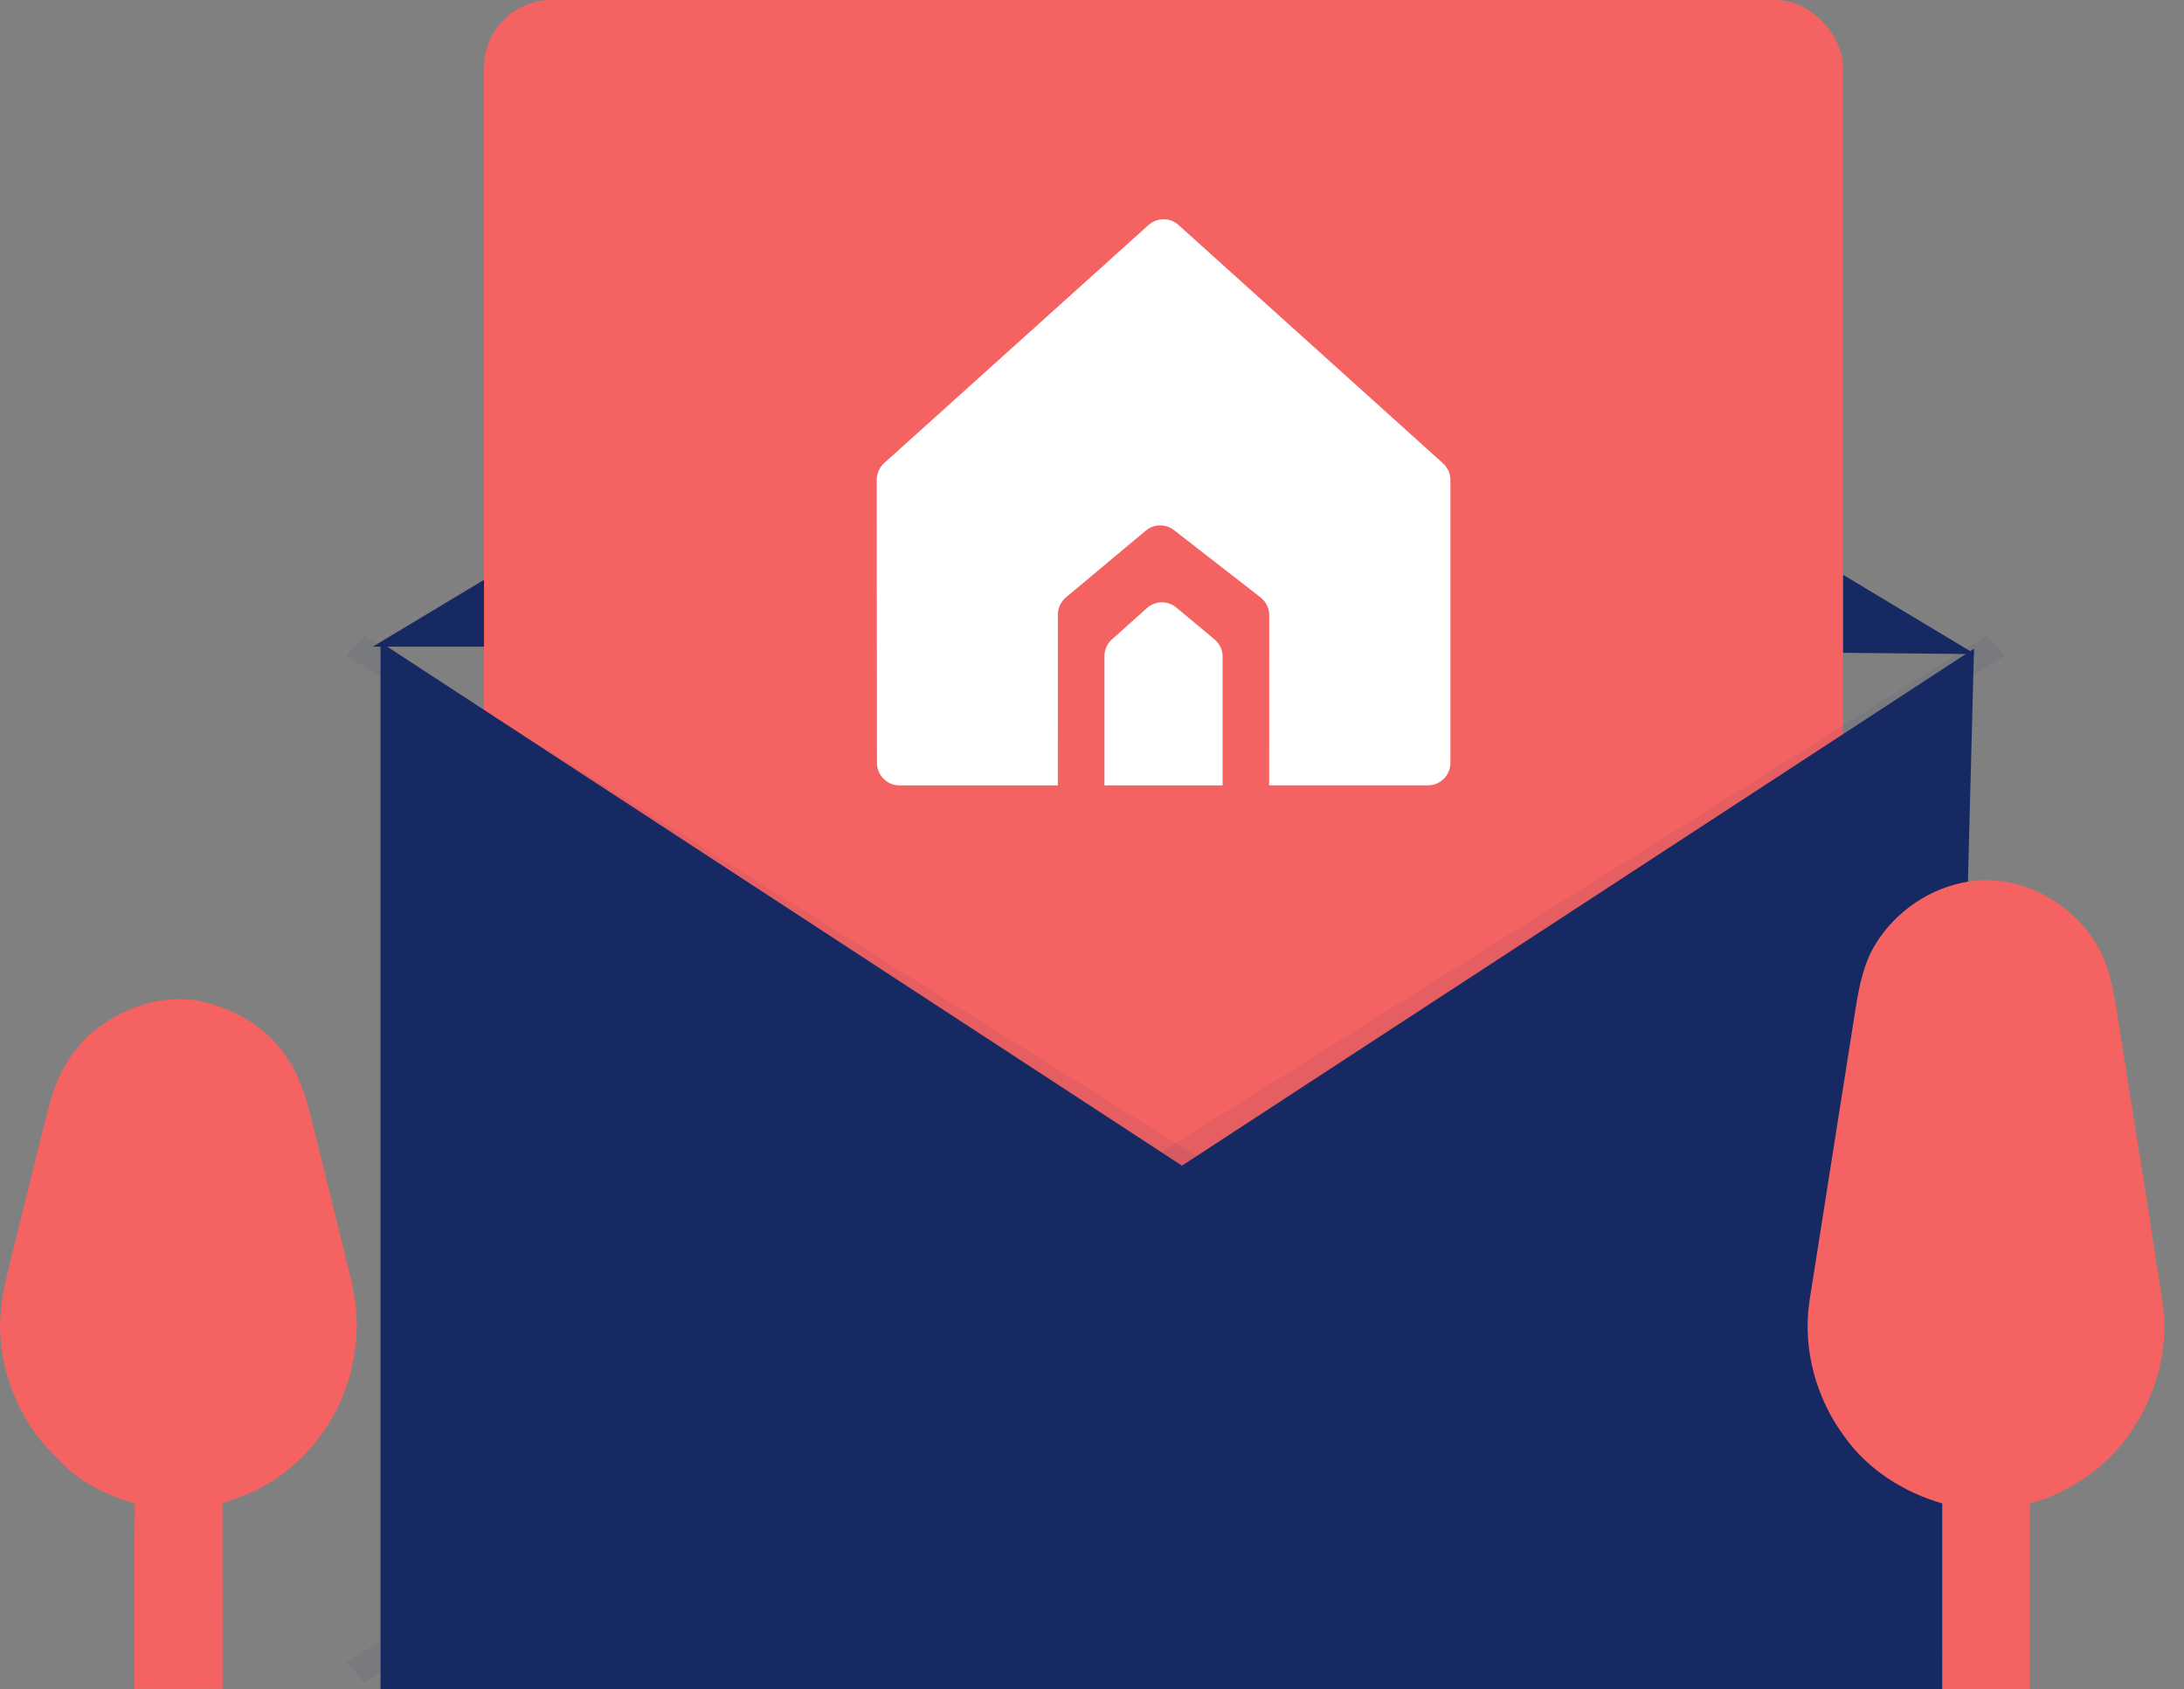 <?xml version="1.0" encoding="UTF-8"?>
<svg width="97px" height="75px" viewBox="0 0 97 75" version="1.1" xmlns="http://www.w3.org/2000/svg" xmlns:xlink="http://www.w3.org/1999/xlink">
    <rect x="0" y="0" width="97" height="75" fill="#808080" stroke="none"/>
    <title>Screen_ 1</title>
    <g id="Page-1" stroke="none" stroke-width="1" fill="none" fill-rule="evenodd">
        <g id="NXB_LP4---C2S_no_Child" transform="translate(-798, -961)" fill-rule="nonzero">
            <g id="Screen_-1" transform="translate(798, 961)">
                <path d="M51.872,7.517 L87.72,29.044 L52.347,28.715 L16.555,28.715 L51.872,7.517 Z" id="Shape-Copy-9" fill="#172963"></path>
                <rect id="Rectangle" fill="#F46262" x="21.496" y="0" width="60.362" height="57.679" rx="3"></rect>
                <path d="M52.347,9.993 L64.089,20.574 C64.299,20.763 64.419,21.033 64.419,21.317 L64.419,33.873 C64.419,34.426 63.971,34.873 63.419,34.873 L56.369,34.874 L56.371,27.317 C56.371,27.008 56.229,26.717 55.985,26.527 L52.143,23.541 C51.771,23.253 51.248,23.262 50.887,23.564 L47.342,26.528 C47.115,26.718 46.984,26.999 46.984,27.295 L46.983,34.875 L39.95,34.876 C39.398,34.875 38.95,34.428 38.949,33.876 L38.939,21.308 C38.938,21.024 39.059,20.754 39.269,20.564 L51.009,9.993 C51.389,9.65 51.967,9.65 52.347,9.993 Z" id="Shape" fill="#FFFFFF"></path>
                <path d="M49.053,29.138 L49.053,34.875 L49.053,34.875 L54.301,34.876 L54.302,29.16 C54.302,28.863 54.17,28.582 53.942,28.392 L52.245,26.978 C51.864,26.66 51.308,26.671 50.938,27.002 L49.385,28.393 C49.173,28.583 49.053,28.854 49.053,29.138 Z" id="Path" fill="#FFFFFF"></path>
                <path d="M52.553,28.802 L87.674,28.802 C86.903,58.064 86.518,73.463 86.518,75 C71.168,75 47.962,75 16.901,75 L16.901,28.521 L52.497,51.761 L87.676,28.802" id="Shape" fill="#172963"></path>
                <polygon id="Rectangle" fill="#172963" opacity="0.073" points="88.234 28.228 89.041 29.118 16.194 74.707 15.387 73.817"></polygon>
                <polygon id="Rectangle-Copy-16" fill="#172963" opacity="0.073" points="16.194 28.228 15.387 29.118 88.234 74.707 89.041 73.817"></polygon>
                <path d="M83.304,41.915 C84.204,40.449 85.747,39.414 87.424,39.147 C90.126,38.711 92.973,40.599 93.685,43.29 C93.879,43.975 93.984,44.68 94.093,45.383 C94.734,49.505 95.416,53.622 96.032,57.747 C96.434,60.193 95.529,62.749 93.886,64.539 C92.855,65.586 91.571,66.384 90.159,66.761 C90.133,69.506 90.155,72.253 90.148,75 C88.852,75 87.558,75 86.262,75 C86.262,72.253 86.264,69.508 86.262,66.761 C84.561,66.269 82.964,65.266 81.919,63.793 C80.661,62.103 80.048,59.893 80.364,57.786 C81.046,53.422 81.743,49.061 82.427,44.698 C82.585,43.736 82.785,42.751 83.304,41.915 Z" id="Path" fill="#F46262"></path>
                <path d="M4.016,45.909 C5.39,44.719 7.284,44.08 9.069,44.491 C10.499,44.841 11.872,45.651 12.708,46.917 C13.297,47.732 13.588,48.717 13.831,49.686 C14.404,51.996 14.973,54.307 15.546,56.616 C15.817,57.704 15.941,58.844 15.76,59.96 C15.446,62.443 13.936,64.721 11.803,65.943 C11.2,66.301 10.531,66.514 9.879,66.756 C9.89,69.503 9.881,72.25 9.884,74.998 C8.581,75.002 7.278,75 5.975,74.998 C5.982,72.256 5.961,69.512 5.986,66.769 C4.746,66.397 3.53,65.822 2.63,64.849 C1.029,63.381 0.062,61.235 0.002,59.039 C-0.023,58.012 0.205,57.006 0.455,56.022 C1.026,53.746 1.577,51.465 2.155,49.191 C2.461,47.949 3.068,46.763 4.016,45.909 Z" id="Path" fill="#F46262"></path>
            </g>
        </g>
    </g>
</svg>